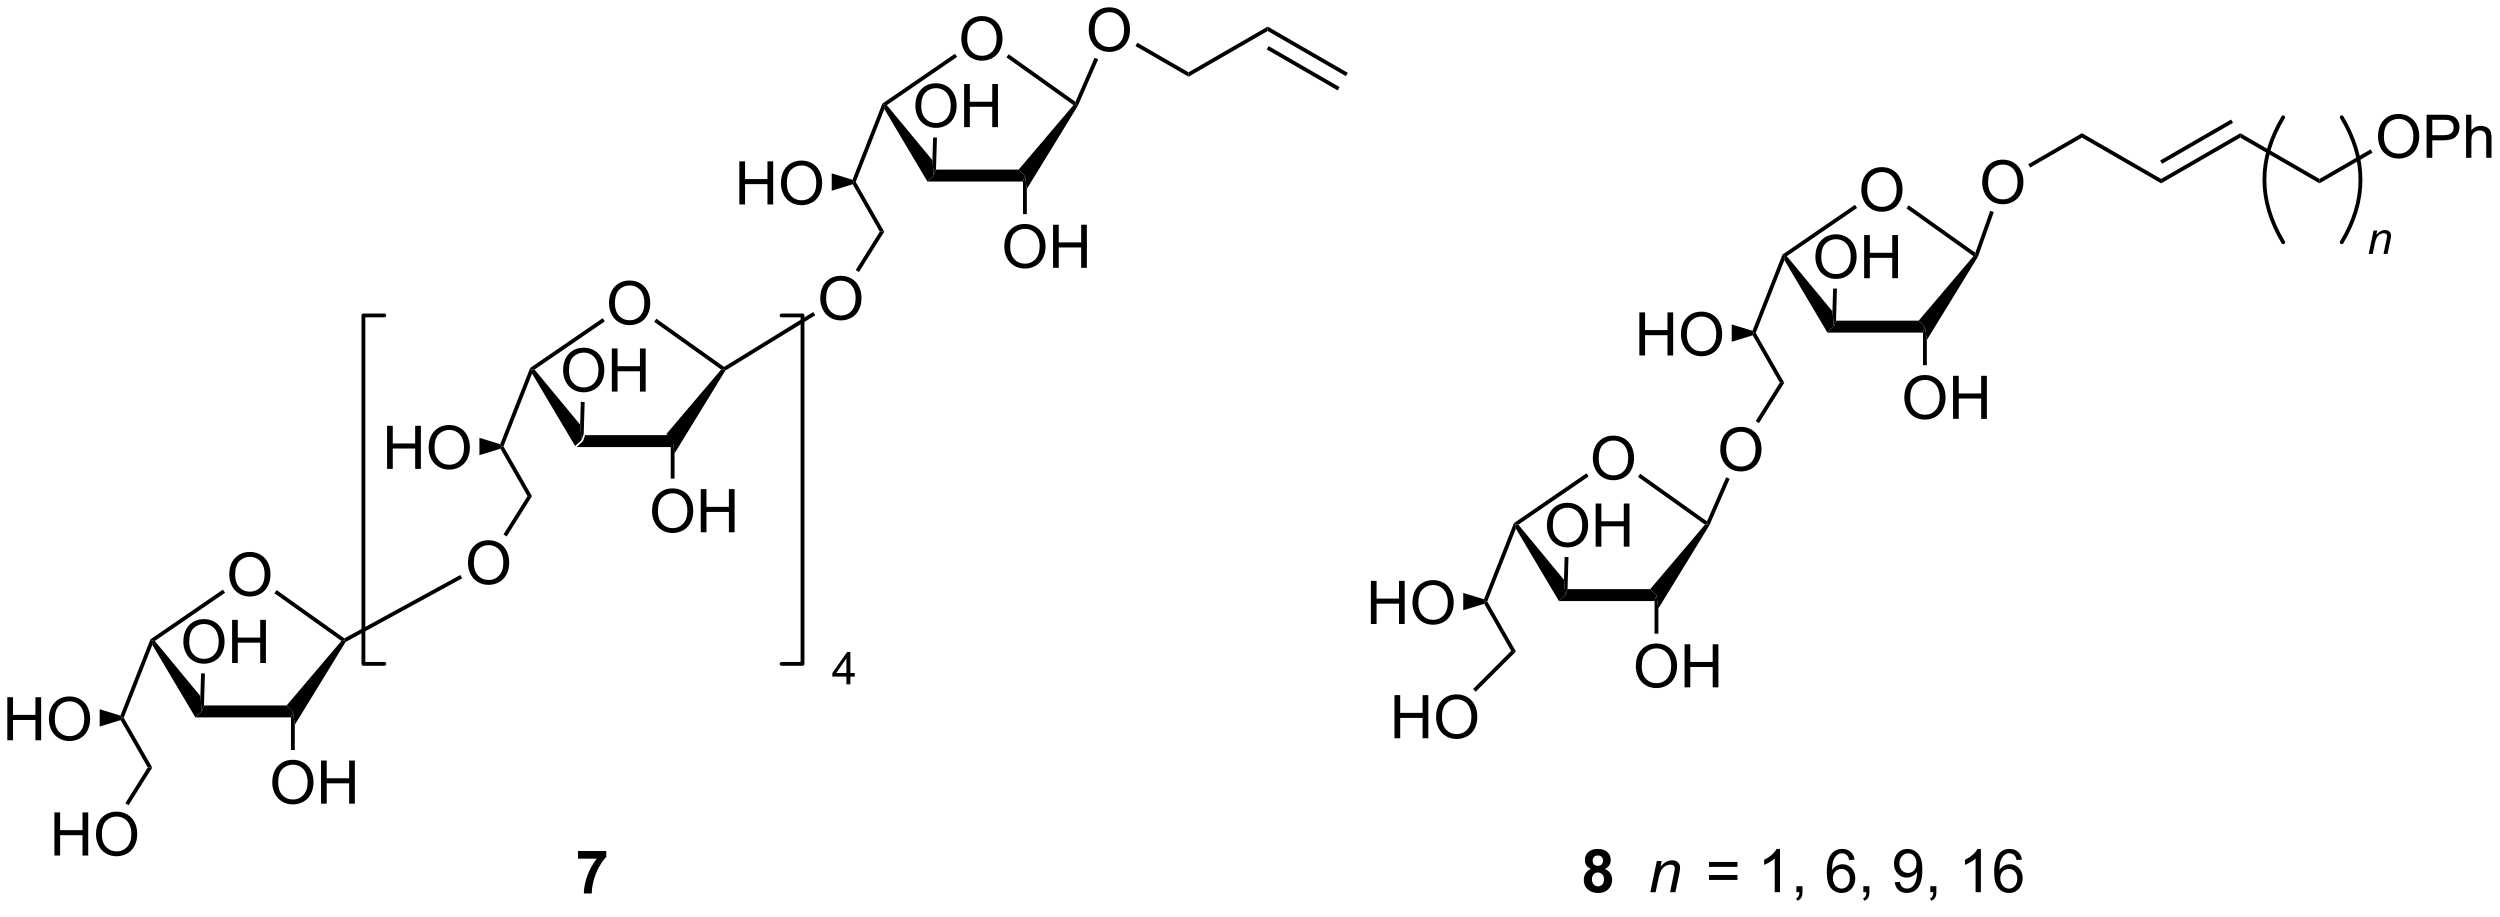 <?xml version="1.0" encoding="UTF-8"?>
<!DOCTYPE svg PUBLIC '-//W3C//DTD SVG 1.0//EN'
          'http://www.w3.org/TR/2001/REC-SVG-20010904/DTD/svg10.dtd'>
<svg stroke-dasharray="none" shape-rendering="auto" xmlns="http://www.w3.org/2000/svg" font-family="'Dialog'" text-rendering="auto" width="90" fill-opacity="1" color-interpolation="auto" color-rendering="auto" preserveAspectRatio="xMidYMid meet" font-size="12px" viewBox="0 0 90 33" fill="black" xmlns:xlink="http://www.w3.org/1999/xlink" stroke="black" image-rendering="auto" stroke-miterlimit="10" stroke-linecap="square" stroke-linejoin="miter" font-style="normal" stroke-width="1" height="33" stroke-dashoffset="0" font-weight="normal" stroke-opacity="1"
><!--Generated by the Batik Graphics2D SVG Generator--><defs id="genericDefs"
  /><g
  ><defs id="defs1"
    ><clipPath clipPathUnits="userSpaceOnUse" id="clipPath1"
      ><path d="M2.273 1.598 L343.715 1.598 L343.715 125.677 L2.273 125.677 L2.273 1.598 Z"
      /></clipPath
      ><clipPath clipPathUnits="userSpaceOnUse" id="clipPath2"
      ><path d="M2.228 0.9 L2.228 121.529 L334.177 121.529 L334.177 0.9 Z"
      /></clipPath
    ></defs
    ><g transform="scale(0.264,0.264) translate(-2.273,-1.598) matrix(1.029,0,0,1.029,-0.019,0.673)"
    ><path d="M78.629 60.147 L79.492 59.353 L79.77 58.559 L90.75 58.559 L91.582 59.353 L91.327 60.147 Z" stroke="none" clip-path="url(#clipPath2)"
    /></g
    ><g transform="matrix(0.271,0,0,0.271,-0.604,-0.244)"
    ><path d="M79.297 57.317 L79.492 59.353 L78.629 60.147 L72.912 50.521 L72.865 49.943 L73.239 49.996 Z" stroke="none" clip-path="url(#clipPath2)"
    /></g
    ><g transform="matrix(0.271,0,0,0.271,-0.604,-0.244)"
    ><path d="M98.027 49.99 L98.401 49.943 L98.585 50.13 L91.837 61.131 L91.582 59.353 L90.75 58.559 Z" stroke="none" clip-path="url(#clipPath2)"
    /></g
    ><g transform="matrix(0.271,0,0,0.271,-0.604,-0.244)"
    ><path d="M98.411 49.638 L98.401 49.943 L98.027 49.99 L89.129 43.653 L89.424 43.237 Z" stroke="none" clip-path="url(#clipPath2)"
    /></g
    ><g transform="matrix(0.271,0,0,0.271,-0.604,-0.244)"
    ><path d="M73.239 49.996 L72.865 49.943 L72.656 49.777 L82.284 43.169 L82.573 43.59 Z" stroke="none" clip-path="url(#clipPath2)"
    /></g
    ><g transform="matrix(0.271,0,0,0.271,-0.604,-0.244)"
    ><path d="M83.132 41.204 Q83.132 39.777 83.898 38.972 Q84.664 38.165 85.874 38.165 Q86.666 38.165 87.302 38.545 Q87.94 38.923 88.273 39.6 Q88.609 40.277 88.609 41.136 Q88.609 42.009 88.257 42.696 Q87.906 43.384 87.26 43.738 Q86.617 44.092 85.869 44.092 Q85.062 44.092 84.424 43.701 Q83.789 43.308 83.46 42.634 Q83.132 41.956 83.132 41.204 ZM83.914 41.214 Q83.914 42.251 84.468 42.847 Q85.026 43.441 85.867 43.441 Q86.721 43.441 87.273 42.839 Q87.828 42.238 87.828 41.134 Q87.828 40.433 87.591 39.912 Q87.354 39.391 86.898 39.105 Q86.445 38.816 85.877 38.816 Q85.072 38.816 84.492 39.371 Q83.914 39.923 83.914 41.214 Z" stroke="none" clip-path="url(#clipPath2)"
    /></g
    ><g transform="matrix(0.271,0,0,0.271,-0.604,-0.244)"
    ><path d="M77.032 50.129 Q77.032 48.702 77.798 47.898 Q78.563 47.09 79.774 47.09 Q80.566 47.09 81.201 47.47 Q81.839 47.848 82.173 48.525 Q82.509 49.202 82.509 50.062 Q82.509 50.934 82.157 51.621 Q81.806 52.309 81.16 52.663 Q80.516 53.017 79.769 53.017 Q78.962 53.017 78.324 52.627 Q77.688 52.233 77.36 51.559 Q77.032 50.882 77.032 50.129 ZM77.813 50.14 Q77.813 51.176 78.368 51.773 Q78.925 52.366 79.766 52.366 Q80.621 52.366 81.173 51.765 Q81.727 51.163 81.727 50.059 Q81.727 49.358 81.49 48.838 Q81.254 48.317 80.798 48.03 Q80.345 47.741 79.777 47.741 Q78.972 47.741 78.391 48.296 Q77.813 48.848 77.813 50.14 ZM83.507 52.918 L83.507 47.192 L84.265 47.192 L84.265 49.543 L87.242 49.543 L87.242 47.192 L88 47.192 L88 52.918 L87.242 52.918 L87.242 50.218 L84.265 50.218 L84.265 52.918 L83.507 52.918 Z" stroke="none" clip-path="url(#clipPath2)"
    /></g
    ><g transform="matrix(0.271,0,0,0.271,-0.604,-0.244)"
    ><path d="M79.77 58.559 L79.492 59.353 L79.297 57.317 L79.386 54.29 L79.896 54.305 Z" stroke="none" clip-path="url(#clipPath2)"
    /></g
    ><g transform="matrix(0.271,0,0,0.271,-0.604,-0.244)"
    ><path d="M72.656 49.777 L72.865 49.943 L72.912 50.521 L69.11 60.192 L68.828 60.213 L68.673 59.91 Z" stroke="none" clip-path="url(#clipPath2)"
    /></g
    ><g transform="matrix(0.271,0,0,0.271,-0.604,-0.244)"
    ><path d="M68.702 60.507 L68.828 60.213 L69.11 60.192 L72.898 66.812 L72.303 66.8 Z" stroke="none" clip-path="url(#clipPath2)"
    /></g
    ><g transform="matrix(0.271,0,0,0.271,-0.604,-0.244)"
    ><path d="M53.647 63.188 L53.647 57.461 L54.405 57.461 L54.405 59.813 L57.381 59.813 L57.381 57.461 L58.139 57.461 L58.139 63.188 L57.381 63.188 L57.381 60.487 L54.405 60.487 L54.405 63.188 L53.647 63.188 ZM59.172 60.399 Q59.172 58.972 59.937 58.167 Q60.703 57.36 61.914 57.36 Q62.706 57.36 63.341 57.74 Q63.979 58.117 64.312 58.795 Q64.648 59.472 64.648 60.331 Q64.648 61.203 64.297 61.891 Q63.945 62.578 63.299 62.933 Q62.656 63.287 61.909 63.287 Q61.101 63.287 60.463 62.896 Q59.828 62.503 59.5 61.828 Q59.172 61.151 59.172 60.399 ZM59.953 60.409 Q59.953 61.446 60.508 62.042 Q61.065 62.636 61.906 62.636 Q62.76 62.636 63.312 62.034 Q63.867 61.433 63.867 60.328 Q63.867 59.628 63.63 59.107 Q63.393 58.586 62.937 58.3 Q62.484 58.011 61.916 58.011 Q61.112 58.011 60.531 58.565 Q59.953 59.117 59.953 60.409 Z" stroke="none" clip-path="url(#clipPath2)"
    /></g
    ><g transform="matrix(0.271,0,0,0.271,-0.604,-0.244)"
    ><path d="M88.845 68.818 Q88.845 67.391 89.61 66.586 Q90.376 65.779 91.587 65.779 Q92.379 65.779 93.014 66.159 Q93.652 66.537 93.985 67.214 Q94.321 67.891 94.321 68.75 Q94.321 69.622 93.97 70.31 Q93.618 70.997 92.972 71.352 Q92.329 71.706 91.582 71.706 Q90.774 71.706 90.136 71.315 Q89.501 70.922 89.173 70.247 Q88.845 69.57 88.845 68.818 ZM89.626 68.828 Q89.626 69.865 90.181 70.461 Q90.738 71.055 91.579 71.055 Q92.433 71.055 92.985 70.453 Q93.54 69.852 93.54 68.747 Q93.54 68.047 93.303 67.526 Q93.066 67.005 92.61 66.719 Q92.157 66.43 91.59 66.43 Q90.785 66.43 90.204 66.984 Q89.626 67.537 89.626 68.828 ZM95.32 71.607 L95.32 65.88 L96.078 65.88 L96.078 68.232 L99.054 68.232 L99.054 65.88 L99.812 65.88 L99.812 71.607 L99.054 71.607 L99.054 68.906 L96.078 68.906 L96.078 71.607 L95.32 71.607 Z" stroke="none" clip-path="url(#clipPath2)"
    /></g
    ><g transform="matrix(0.271,0,0,0.271,-0.604,-0.244)"
    ><path d="M91.327 60.147 L91.582 59.353 L91.837 61.131 L91.837 64.478 L91.327 64.478 Z" stroke="none" clip-path="url(#clipPath2)"
    /></g
    ><g transform="matrix(0.271,0,0,0.271,-0.604,-0.244)"
    ><path d="M68.673 59.91 L68.828 60.213 L68.702 60.507 L65.917 61.364 L65.917 59.062 Z" stroke="none" clip-path="url(#clipPath2)"
    /></g
    ><g transform="matrix(0.271,0,0,0.271,-0.604,-0.244)"
    ><path d="M64.396 75.705 Q64.396 74.278 65.162 73.473 Q65.927 72.666 67.138 72.666 Q67.93 72.666 68.566 73.046 Q69.204 73.424 69.537 74.101 Q69.873 74.778 69.873 75.637 Q69.873 76.51 69.521 77.197 Q69.17 77.885 68.524 78.239 Q67.881 78.593 67.133 78.593 Q66.326 78.593 65.688 78.202 Q65.052 77.809 64.724 77.135 Q64.396 76.457 64.396 75.705 ZM65.177 75.715 Q65.177 76.752 65.732 77.348 Q66.29 77.942 67.131 77.942 Q67.985 77.942 68.537 77.34 Q69.091 76.739 69.091 75.635 Q69.091 74.934 68.855 74.413 Q68.618 73.892 68.162 73.606 Q67.709 73.317 67.141 73.317 Q66.336 73.317 65.756 73.871 Q65.177 74.424 65.177 75.715 Z" stroke="none" clip-path="url(#clipPath2)"
    /></g
    ><g transform="matrix(0.271,0,0,0.271,-0.604,-0.244)"
    ><path d="M72.303 66.8 L72.898 66.812 L69.537 72.168 L69.105 71.897 Z" stroke="none" clip-path="url(#clipPath2)"
    /></g
    ><g transform="matrix(0.271,0,0,0.271,-0.604,-0.244)"
    ><path d="M28.182 96.201 L29.045 95.407 L29.324 94.613 L40.304 94.613 L41.135 95.407 L40.88 96.201 Z" stroke="none" clip-path="url(#clipPath2)"
    /></g
    ><g transform="matrix(0.271,0,0,0.271,-0.604,-0.244)"
    ><path d="M28.85 93.371 L29.045 95.407 L28.182 96.201 L22.466 86.575 L22.419 85.998 L22.793 86.05 Z" stroke="none" clip-path="url(#clipPath2)"
    /></g
    ><g transform="matrix(0.271,0,0,0.271,-0.604,-0.244)"
    ><path d="M47.581 86.045 L47.955 85.998 L48.135 86.19 L41.39 97.186 L41.135 95.407 L40.304 94.613 Z" stroke="none" clip-path="url(#clipPath2)"
    /></g
    ><g transform="matrix(0.271,0,0,0.271,-0.604,-0.244)"
    ><path d="M47.972 85.697 L47.955 85.998 L47.581 86.045 L38.682 79.707 L38.978 79.291 Z" stroke="none" clip-path="url(#clipPath2)"
    /></g
    ><g transform="matrix(0.271,0,0,0.271,-0.604,-0.244)"
    ><path d="M22.793 86.05 L22.419 85.998 L22.21 85.832 L31.838 79.223 L32.127 79.644 Z" stroke="none" clip-path="url(#clipPath2)"
    /></g
    ><g transform="matrix(0.271,0,0,0.271,-0.604,-0.244)"
    ><path d="M32.686 77.258 Q32.686 75.831 33.452 75.026 Q34.217 74.219 35.428 74.219 Q36.22 74.219 36.855 74.599 Q37.493 74.977 37.827 75.654 Q38.163 76.331 38.163 77.191 Q38.163 78.063 37.811 78.75 Q37.459 79.438 36.813 79.792 Q36.17 80.146 35.423 80.146 Q34.616 80.146 33.978 79.756 Q33.342 79.362 33.014 78.688 Q32.686 78.011 32.686 77.258 ZM33.467 77.269 Q33.467 78.305 34.022 78.901 Q34.579 79.495 35.42 79.495 Q36.275 79.495 36.827 78.894 Q37.381 78.292 37.381 77.188 Q37.381 76.487 37.144 75.967 Q36.907 75.446 36.452 75.159 Q35.998 74.87 35.431 74.87 Q34.626 74.87 34.045 75.425 Q33.467 75.977 33.467 77.269 Z" stroke="none" clip-path="url(#clipPath2)"
    /></g
    ><g transform="matrix(0.271,0,0,0.271,-0.604,-0.244)"
    ><path d="M26.586 86.183 Q26.586 84.757 27.351 83.952 Q28.117 83.144 29.328 83.144 Q30.12 83.144 30.755 83.525 Q31.393 83.902 31.726 84.579 Q32.062 85.257 32.062 86.116 Q32.062 86.988 31.711 87.676 Q31.359 88.363 30.713 88.717 Q30.07 89.072 29.323 89.072 Q28.515 89.072 27.877 88.681 Q27.242 88.288 26.914 87.613 Q26.586 86.936 26.586 86.183 ZM27.367 86.194 Q27.367 87.23 27.922 87.827 Q28.479 88.421 29.32 88.421 Q30.174 88.421 30.726 87.819 Q31.281 87.217 31.281 86.113 Q31.281 85.413 31.044 84.892 Q30.807 84.371 30.351 84.085 Q29.898 83.796 29.331 83.796 Q28.526 83.796 27.945 84.35 Q27.367 84.902 27.367 86.194 ZM33.061 88.973 L33.061 83.246 L33.819 83.246 L33.819 85.598 L36.795 85.598 L36.795 83.246 L37.553 83.246 L37.553 88.973 L36.795 88.973 L36.795 86.272 L33.819 86.272 L33.819 88.973 L33.061 88.973 Z" stroke="none" clip-path="url(#clipPath2)"
    /></g
    ><g transform="matrix(0.271,0,0,0.271,-0.604,-0.244)"
    ><path d="M29.324 94.613 L29.045 95.407 L28.85 93.371 L28.939 90.344 L29.449 90.359 Z" stroke="none" clip-path="url(#clipPath2)"
    /></g
    ><g transform="matrix(0.271,0,0,0.271,-0.604,-0.244)"
    ><path d="M22.21 85.832 L22.419 85.998 L22.466 86.575 L18.663 96.246 L18.381 96.267 L18.226 95.964 Z" stroke="none" clip-path="url(#clipPath2)"
    /></g
    ><g transform="matrix(0.271,0,0,0.271,-0.604,-0.244)"
    ><path d="M18.256 96.561 L18.381 96.267 L18.663 96.246 L22.452 102.866 L21.857 102.854 Z" stroke="none" clip-path="url(#clipPath2)"
    /></g
    ><g transform="matrix(0.271,0,0,0.271,-0.604,-0.244)"
    ><path d="M3.2 99.242 L3.2 93.516 L3.958 93.516 L3.958 95.867 L6.935 95.867 L6.935 93.516 L7.693 93.516 L7.693 99.242 L6.935 99.242 L6.935 96.542 L3.958 96.542 L3.958 99.242 L3.2 99.242 ZM8.725 96.453 Q8.725 95.026 9.491 94.221 Q10.257 93.414 11.467 93.414 Q12.259 93.414 12.895 93.794 Q13.533 94.172 13.866 94.849 Q14.202 95.526 14.202 96.385 Q14.202 97.258 13.85 97.945 Q13.499 98.633 12.853 98.987 Q12.21 99.341 11.462 99.341 Q10.655 99.341 10.017 98.95 Q9.382 98.557 9.053 97.883 Q8.725 97.206 8.725 96.453 ZM9.507 96.463 Q9.507 97.5 10.061 98.096 Q10.618 98.69 11.46 98.69 Q12.314 98.69 12.866 98.088 Q13.421 97.487 13.421 96.383 Q13.421 95.682 13.184 95.161 Q12.947 94.641 12.491 94.354 Q12.038 94.065 11.47 94.065 Q10.665 94.065 10.085 94.62 Q9.507 95.172 9.507 96.463 Z" stroke="none" clip-path="url(#clipPath2)"
    /></g
    ><g transform="matrix(0.271,0,0,0.271,-0.604,-0.244)"
    ><path d="M38.398 104.872 Q38.398 103.445 39.164 102.64 Q39.93 101.833 41.141 101.833 Q41.932 101.833 42.568 102.213 Q43.206 102.591 43.539 103.268 Q43.875 103.945 43.875 104.804 Q43.875 105.677 43.523 106.364 Q43.172 107.052 42.526 107.406 Q41.883 107.76 41.135 107.76 Q40.328 107.76 39.69 107.369 Q39.055 106.976 38.726 106.302 Q38.398 105.624 38.398 104.872 ZM39.18 104.882 Q39.18 105.919 39.734 106.515 Q40.291 107.109 41.133 107.109 Q41.987 107.109 42.539 106.507 Q43.094 105.906 43.094 104.802 Q43.094 104.101 42.857 103.58 Q42.62 103.059 42.164 102.773 Q41.711 102.484 41.143 102.484 Q40.338 102.484 39.758 103.039 Q39.18 103.591 39.18 104.882 ZM44.874 107.661 L44.874 101.934 L45.631 101.934 L45.631 104.286 L48.608 104.286 L48.608 101.934 L49.366 101.934 L49.366 107.661 L48.608 107.661 L48.608 104.96 L45.631 104.96 L45.631 107.661 L44.874 107.661 Z" stroke="none" clip-path="url(#clipPath2)"
    /></g
    ><g transform="matrix(0.271,0,0,0.271,-0.604,-0.244)"
    ><path d="M40.88 96.201 L41.135 95.407 L41.39 97.186 L41.39 100.532 L40.88 100.532 Z" stroke="none" clip-path="url(#clipPath2)"
    /></g
    ><g transform="matrix(0.271,0,0,0.271,-0.604,-0.244)"
    ><path d="M18.226 95.964 L18.381 96.267 L18.256 96.561 L15.471 97.418 L15.471 95.116 Z" stroke="none" clip-path="url(#clipPath2)"
    /></g
    ><g transform="matrix(0.271,0,0,0.271,-0.604,-0.244)"
    ><path d="M9.456 114.548 L9.456 108.822 L10.214 108.822 L10.214 111.173 L13.191 111.173 L13.191 108.822 L13.948 108.822 L13.948 114.548 L13.191 114.548 L13.191 111.848 L10.214 111.848 L10.214 114.548 L9.456 114.548 ZM14.981 111.759 Q14.981 110.332 15.747 109.527 Q16.512 108.72 17.723 108.72 Q18.515 108.72 19.15 109.1 Q19.788 109.478 20.122 110.155 Q20.458 110.832 20.458 111.691 Q20.458 112.564 20.106 113.251 Q19.755 113.939 19.109 114.293 Q18.465 114.647 17.718 114.647 Q16.911 114.647 16.273 114.257 Q15.637 113.863 15.309 113.189 Q14.981 112.512 14.981 111.759 ZM15.762 111.77 Q15.762 112.806 16.317 113.402 Q16.874 113.996 17.715 113.996 Q18.57 113.996 19.122 113.395 Q19.676 112.793 19.676 111.689 Q19.676 110.988 19.439 110.468 Q19.202 109.947 18.747 109.66 Q18.294 109.371 17.726 109.371 Q16.921 109.371 16.34 109.926 Q15.762 110.478 15.762 111.77 Z" stroke="none" clip-path="url(#clipPath2)"
    /></g
    ><g transform="matrix(0.271,0,0,0.271,-0.604,-0.244)"
    ><path d="M21.857 102.854 L22.452 102.866 L19.313 107.868 L18.881 107.597 Z" stroke="none" clip-path="url(#clipPath2)"
    /></g
    ><g transform="matrix(0.271,0,0,0.271,-0.604,-0.244)"
    ><path d="M48.135 86.19 L47.955 85.998 L47.972 85.697 L63.375 77.281 L63.62 77.729 Z" stroke="none" clip-path="url(#clipPath2)"
    /></g
    ><g transform="matrix(0.271,0,0,0.271,-0.604,-0.244)"
    ><path d="M79.014 114.963 L79.014 113.945 L82.766 113.945 L82.766 114.742 Q82.303 115.198 81.821 116.054 Q81.342 116.908 81.09 117.872 Q80.837 118.835 80.842 119.593 L79.782 119.593 Q79.811 118.406 80.272 117.171 Q80.735 115.937 81.509 114.963 L79.014 114.963 Z" stroke="none" clip-path="url(#clipPath2)"
    /></g
    ><g transform="matrix(0.271,0,0,0.271,-0.604,-0.244)"
    ><path d="M146.859 4.911 Q146.859 3.484 147.625 2.679 Q148.391 1.872 149.601 1.872 Q150.393 1.872 151.029 2.252 Q151.667 2.63 152 3.307 Q152.336 3.984 152.336 4.843 Q152.336 5.716 151.984 6.403 Q151.633 7.091 150.987 7.445 Q150.344 7.799 149.596 7.799 Q148.789 7.799 148.151 7.408 Q147.516 7.015 147.187 6.341 Q146.859 5.664 146.859 4.911 ZM147.641 4.921 Q147.641 5.958 148.195 6.554 Q148.752 7.148 149.594 7.148 Q150.448 7.148 151 6.546 Q151.555 5.945 151.555 4.841 Q151.555 4.14 151.318 3.619 Q151.081 3.099 150.625 2.812 Q150.172 2.523 149.604 2.523 Q148.799 2.523 148.219 3.078 Q147.641 3.63 147.641 4.921 Z" stroke="none" clip-path="url(#clipPath2)"
    /></g
    ><g transform="matrix(0.271,0,0,0.271,-0.604,-0.244)"
    ><path d="M125.427 25.018 L126.29 24.224 L126.568 23.431 L137.548 23.431 L138.38 24.224 L138.124 25.018 Z" stroke="none" clip-path="url(#clipPath2)"
    /></g
    ><g transform="matrix(0.271,0,0,0.271,-0.604,-0.244)"
    ><path d="M126.094 22.189 L126.29 24.224 L125.427 25.018 L119.71 15.392 L119.663 14.815 L120.037 14.868 Z" stroke="none" clip-path="url(#clipPath2)"
    /></g
    ><g transform="matrix(0.271,0,0,0.271,-0.604,-0.244)"
    ><path d="M144.825 14.862 L145.199 14.815 L145.428 14.928 L138.635 26.003 L138.38 24.224 L137.548 23.431 Z" stroke="none" clip-path="url(#clipPath2)"
    /></g
    ><g transform="matrix(0.271,0,0,0.271,-0.604,-0.244)"
    ><path d="M145.091 14.425 L145.199 14.815 L144.825 14.862 L135.926 8.524 L136.222 8.108 Z" stroke="none" clip-path="url(#clipPath2)"
    /></g
    ><g transform="matrix(0.271,0,0,0.271,-0.604,-0.244)"
    ><path d="M120.037 14.868 L119.663 14.815 L119.454 14.649 L129.082 8.041 L129.371 8.461 Z" stroke="none" clip-path="url(#clipPath2)"
    /></g
    ><g transform="matrix(0.271,0,0,0.271,-0.604,-0.244)"
    ><path d="M129.93 6.075 Q129.93 4.648 130.696 3.844 Q131.461 3.036 132.672 3.036 Q133.464 3.036 134.099 3.417 Q134.737 3.794 135.071 4.471 Q135.407 5.148 135.407 6.008 Q135.407 6.88 135.055 7.568 Q134.704 8.255 134.058 8.609 Q133.415 8.963 132.667 8.963 Q131.86 8.963 131.222 8.573 Q130.586 8.18 130.258 7.505 Q129.93 6.828 129.93 6.075 ZM130.711 6.086 Q130.711 7.122 131.266 7.719 Q131.823 8.312 132.665 8.312 Q133.519 8.312 134.071 7.711 Q134.625 7.109 134.625 6.005 Q134.625 5.305 134.388 4.784 Q134.151 4.263 133.696 3.977 Q133.243 3.687 132.675 3.687 Q131.87 3.687 131.29 4.242 Q130.711 4.794 130.711 6.086 Z" stroke="none" clip-path="url(#clipPath2)"
    /></g
    ><g transform="matrix(0.271,0,0,0.271,-0.604,-0.244)"
    ><path d="M123.83 15.001 Q123.83 13.574 124.596 12.769 Q125.361 11.962 126.572 11.962 Q127.364 11.962 127.999 12.342 Q128.637 12.72 128.971 13.397 Q129.307 14.074 129.307 14.933 Q129.307 15.805 128.955 16.493 Q128.603 17.18 127.958 17.535 Q127.314 17.889 126.567 17.889 Q125.76 17.889 125.122 17.498 Q124.486 17.105 124.158 16.43 Q123.83 15.753 123.83 15.001 ZM124.611 15.011 Q124.611 16.048 125.166 16.644 Q125.723 17.238 126.564 17.238 Q127.419 17.238 127.971 16.636 Q128.525 16.035 128.525 14.93 Q128.525 14.23 128.288 13.709 Q128.051 13.188 127.596 12.902 Q127.142 12.613 126.575 12.613 Q125.77 12.613 125.189 13.167 Q124.611 13.72 124.611 15.011 ZM130.305 17.79 L130.305 12.063 L131.063 12.063 L131.063 14.415 L134.04 14.415 L134.04 12.063 L134.798 12.063 L134.798 17.79 L134.04 17.79 L134.04 15.089 L131.063 15.089 L131.063 17.79 L130.305 17.79 Z" stroke="none" clip-path="url(#clipPath2)"
    /></g
    ><g transform="matrix(0.271,0,0,0.271,-0.604,-0.244)"
    ><path d="M126.568 23.431 L126.29 24.224 L126.094 22.189 L126.184 19.162 L126.694 19.177 Z" stroke="none" clip-path="url(#clipPath2)"
    /></g
    ><g transform="matrix(0.271,0,0,0.271,-0.604,-0.244)"
    ><path d="M119.454 14.649 L119.663 14.815 L119.71 15.392 L115.908 25.064 L115.626 25.084 L115.471 24.782 Z" stroke="none" clip-path="url(#clipPath2)"
    /></g
    ><g transform="matrix(0.271,0,0,0.271,-0.604,-0.244)"
    ><path d="M115.5 25.378 L115.626 25.084 L115.908 25.064 L119.696 31.683 L119.101 31.671 Z" stroke="none" clip-path="url(#clipPath2)"
    /></g
    ><g transform="matrix(0.271,0,0,0.271,-0.604,-0.244)"
    ><path d="M100.445 28.059 L100.445 22.333 L101.203 22.333 L101.203 24.684 L104.179 24.684 L104.179 22.333 L104.937 22.333 L104.937 28.059 L104.179 28.059 L104.179 25.359 L101.203 25.359 L101.203 28.059 L100.445 28.059 ZM105.969 25.27 Q105.969 23.843 106.735 23.038 Q107.501 22.231 108.712 22.231 Q109.503 22.231 110.139 22.611 Q110.777 22.989 111.11 23.666 Q111.446 24.343 111.446 25.203 Q111.446 26.075 111.094 26.762 Q110.743 27.45 110.097 27.804 Q109.454 28.158 108.706 28.158 Q107.899 28.158 107.261 27.768 Q106.626 27.374 106.298 26.7 Q105.969 26.023 105.969 25.27 ZM106.751 25.281 Q106.751 26.317 107.305 26.913 Q107.863 27.507 108.704 27.507 Q109.558 27.507 110.11 26.906 Q110.665 26.304 110.665 25.2 Q110.665 24.499 110.428 23.979 Q110.191 23.458 109.735 23.171 Q109.282 22.882 108.714 22.882 Q107.91 22.882 107.329 23.437 Q106.751 23.989 106.751 25.281 Z" stroke="none" clip-path="url(#clipPath2)"
    /></g
    ><g transform="matrix(0.271,0,0,0.271,-0.604,-0.244)"
    ><path d="M135.643 33.689 Q135.643 32.262 136.408 31.457 Q137.174 30.65 138.385 30.65 Q139.176 30.65 139.812 31.03 Q140.45 31.408 140.783 32.085 Q141.119 32.762 141.119 33.621 Q141.119 34.494 140.768 35.181 Q140.416 35.869 139.77 36.223 Q139.127 36.577 138.38 36.577 Q137.572 36.577 136.934 36.187 Q136.299 35.793 135.971 35.119 Q135.643 34.442 135.643 33.689 ZM136.424 33.7 Q136.424 34.736 136.978 35.333 Q137.536 35.926 138.377 35.926 Q139.231 35.926 139.783 35.325 Q140.338 34.723 140.338 33.619 Q140.338 32.918 140.101 32.398 Q139.864 31.877 139.408 31.59 Q138.955 31.301 138.387 31.301 Q137.583 31.301 137.002 31.856 Q136.424 32.408 136.424 33.7 ZM142.118 36.478 L142.118 30.752 L142.876 30.752 L142.876 33.103 L145.852 33.103 L145.852 30.752 L146.61 30.752 L146.61 36.478 L145.852 36.478 L145.852 33.778 L142.876 33.778 L142.876 36.478 L142.118 36.478 Z" stroke="none" clip-path="url(#clipPath2)"
    /></g
    ><g transform="matrix(0.271,0,0,0.271,-0.604,-0.244)"
    ><path d="M138.124 25.018 L138.38 24.224 L138.635 26.003 L138.635 29.349 L138.124 29.349 Z" stroke="none" clip-path="url(#clipPath2)"
    /></g
    ><g transform="matrix(0.271,0,0,0.271,-0.604,-0.244)"
    ><path d="M115.471 24.782 L115.626 25.084 L115.5 25.378 L112.715 26.235 L112.715 23.933 Z" stroke="none" clip-path="url(#clipPath2)"
    /></g
    ><g transform="matrix(0.271,0,0,0.271,-0.604,-0.244)"
    ><path d="M111.194 40.576 Q111.194 39.149 111.96 38.345 Q112.725 37.537 113.936 37.537 Q114.728 37.537 115.363 37.917 Q116.001 38.295 116.335 38.972 Q116.671 39.649 116.671 40.509 Q116.671 41.381 116.319 42.069 Q115.968 42.756 115.322 43.11 Q114.678 43.464 113.931 43.464 Q113.124 43.464 112.486 43.074 Q111.85 42.681 111.522 42.006 Q111.194 41.329 111.194 40.576 ZM111.975 40.587 Q111.975 41.623 112.53 42.22 Q113.087 42.813 113.928 42.813 Q114.783 42.813 115.335 42.212 Q115.889 41.61 115.889 40.506 Q115.889 39.806 115.652 39.285 Q115.415 38.764 114.96 38.477 Q114.507 38.188 113.939 38.188 Q113.134 38.188 112.553 38.743 Q111.975 39.295 111.975 40.587 Z" stroke="none" clip-path="url(#clipPath2)"
    /></g
    ><g transform="matrix(0.271,0,0,0.271,-0.604,-0.244)"
    ><path d="M119.101 31.671 L119.696 31.683 L116.335 37.04 L115.903 36.769 Z" stroke="none" clip-path="url(#clipPath2)"
    /></g
    ><g transform="matrix(0.271,0,0,0.271,-0.604,-0.244)"
    ><path d="M145.428 14.928 L145.199 14.815 L145.091 14.425 L147.639 8.577 L148.107 8.781 Z" stroke="none" clip-path="url(#clipPath2)"
    /></g
    ><g transform="matrix(0.271,0,0,0.271,-0.604,-0.244)"
    ><path d="M153.064 7.022 L153.319 6.58 L160.113 10.502 L160.113 11.091 Z" stroke="none" clip-path="url(#clipPath2)"
    /></g
    ><g transform="matrix(0.271,0,0,0.271,-0.604,-0.244)"
    ><path d="M160.113 11.091 L160.113 10.502 L170.629 4.431 L170.629 5.02 Z" stroke="none" clip-path="url(#clipPath2)"
    /></g
    ><g transform="matrix(0.271,0,0,0.271,-0.604,-0.244)"
    ><path d="M170.629 5.02 L170.629 4.431 L181.273 10.576 L181.018 11.018 ZM170.502 7.47 L179.925 12.911 L180.18 12.469 L170.757 7.028 Z" stroke="none" clip-path="url(#clipPath2)"
    /></g
    ><g transform="matrix(0.271,0,0,0.271,-0.604,-0.244)"
    ><path d="M114.665 91.812 L114.665 90.783 L112.802 90.783 L112.802 90.3 L114.763 87.517 L115.193 87.517 L115.193 90.3 L115.773 90.3 L115.773 90.783 L115.193 90.783 L115.193 91.812 L114.665 91.812 ZM114.665 90.3 L114.665 88.363 L113.322 90.3 L114.665 90.3 Z" stroke="none" clip-path="url(#clipPath2)"
    /></g
    ><g transform="matrix(0.271,0,0,0.271,-0.604,-0.244)"
    ><path d="M98.585 50.13 L98.401 49.943 L98.411 49.638 L110.26 42.349 L110.528 42.783 Z" stroke="none" clip-path="url(#clipPath2)"
    /></g
    ><g stroke-width="0.51" transform="matrix(0.271,0,0,0.271,-0.604,-0.244)" stroke-linejoin="round" stroke-linecap="round"
    ><path fill="none" d="M106.059 89.089 L108.836 89.089 L108.836 42.801 L106.059 42.801" clip-path="url(#clipPath2)"
    /></g
    ><g stroke-width="0.51" transform="matrix(0.271,0,0,0.271,-0.604,-0.244)" stroke-linejoin="round" stroke-linecap="round"
    ><path fill="none" d="M53.281 42.801 L50.504 42.801 L50.504 89.089 L53.281 89.089" clip-path="url(#clipPath2)"
    /></g
    ><g transform="matrix(0.271,0,0,0.271,-0.604,-0.244)"
    ><path d="M244.985 45.084 L245.848 44.29 L246.127 43.497 L257.107 43.497 L257.938 44.29 L257.683 45.084 Z" stroke="none" clip-path="url(#clipPath2)"
    /></g
    ><g transform="matrix(0.271,0,0,0.271,-0.604,-0.244)"
    ><path d="M245.653 42.255 L245.848 44.29 L244.985 45.084 L239.269 35.458 L239.222 34.881 L239.595 34.934 Z" stroke="none" clip-path="url(#clipPath2)"
    /></g
    ><g transform="matrix(0.271,0,0,0.271,-0.604,-0.244)"
    ><path d="M264.384 34.928 L264.757 34.881 L264.99 34.988 L258.193 46.069 L257.938 44.29 L257.107 43.497 Z" stroke="none" clip-path="url(#clipPath2)"
    /></g
    ><g transform="matrix(0.271,0,0,0.271,-0.604,-0.244)"
    ><path d="M264.63 34.477 L264.757 34.881 L264.384 34.928 L255.485 28.59 L255.781 28.174 Z" stroke="none" clip-path="url(#clipPath2)"
    /></g
    ><g transform="matrix(0.271,0,0,0.271,-0.604,-0.244)"
    ><path d="M239.595 34.934 L239.222 34.881 L239.013 34.715 L248.641 28.107 L248.929 28.527 Z" stroke="none" clip-path="url(#clipPath2)"
    /></g
    ><g transform="matrix(0.271,0,0,0.271,-0.604,-0.244)"
    ><path d="M249.489 26.141 Q249.489 24.714 250.254 23.91 Q251.02 23.102 252.231 23.102 Q253.023 23.102 253.658 23.483 Q254.296 23.86 254.629 24.537 Q254.965 25.214 254.965 26.074 Q254.965 26.946 254.614 27.634 Q254.262 28.321 253.616 28.675 Q252.973 29.029 252.226 29.029 Q251.418 29.029 250.78 28.639 Q250.145 28.246 249.817 27.571 Q249.489 26.894 249.489 26.141 ZM250.27 26.152 Q250.27 27.188 250.825 27.785 Q251.382 28.378 252.223 28.378 Q253.077 28.378 253.629 27.777 Q254.184 27.175 254.184 26.071 Q254.184 25.371 253.947 24.85 Q253.71 24.329 253.254 24.043 Q252.801 23.753 252.233 23.753 Q251.429 23.753 250.848 24.308 Q250.27 24.86 250.27 26.152 Z" stroke="none" clip-path="url(#clipPath2)"
    /></g
    ><g transform="matrix(0.271,0,0,0.271,-0.604,-0.244)"
    ><path d="M243.388 35.067 Q243.388 33.64 244.154 32.835 Q244.92 32.028 246.131 32.028 Q246.922 32.028 247.558 32.408 Q248.196 32.785 248.529 33.463 Q248.865 34.14 248.865 34.999 Q248.865 35.871 248.513 36.559 Q248.162 37.246 247.516 37.601 Q246.873 37.955 246.125 37.955 Q245.318 37.955 244.68 37.564 Q244.045 37.171 243.717 36.496 Q243.388 35.819 243.388 35.067 ZM244.17 35.077 Q244.17 36.114 244.725 36.71 Q245.282 37.304 246.123 37.304 Q246.977 37.304 247.529 36.702 Q248.084 36.101 248.084 34.996 Q248.084 34.296 247.847 33.775 Q247.61 33.254 247.154 32.968 Q246.701 32.679 246.133 32.679 Q245.329 32.679 244.748 33.233 Q244.17 33.785 244.17 35.077 ZM249.864 37.856 L249.864 32.129 L250.622 32.129 L250.622 34.481 L253.598 34.481 L253.598 32.129 L254.356 32.129 L254.356 37.856 L253.598 37.856 L253.598 35.155 L250.622 35.155 L250.622 37.856 L249.864 37.856 Z" stroke="none" clip-path="url(#clipPath2)"
    /></g
    ><g transform="matrix(0.271,0,0,0.271,-0.604,-0.244)"
    ><path d="M246.127 43.497 L245.848 44.29 L245.653 42.255 L245.742 39.228 L246.252 39.243 Z" stroke="none" clip-path="url(#clipPath2)"
    /></g
    ><g transform="matrix(0.271,0,0,0.271,-0.604,-0.244)"
    ><path d="M239.013 34.715 L239.222 34.881 L239.269 35.458 L235.466 45.13 L235.184 45.15 L235.029 44.847 Z" stroke="none" clip-path="url(#clipPath2)"
    /></g
    ><g transform="matrix(0.271,0,0,0.271,-0.604,-0.244)"
    ><path d="M235.058 45.444 L235.184 45.15 L235.466 45.13 L239.254 51.749 L238.66 51.737 Z" stroke="none" clip-path="url(#clipPath2)"
    /></g
    ><g transform="matrix(0.271,0,0,0.271,-0.604,-0.244)"
    ><path d="M220.003 48.125 L220.003 42.399 L220.761 42.399 L220.761 44.75 L223.738 44.75 L223.738 42.399 L224.495 42.399 L224.495 48.125 L223.738 48.125 L223.738 45.425 L220.761 45.425 L220.761 48.125 L220.003 48.125 ZM225.528 45.336 Q225.528 43.909 226.294 43.105 Q227.059 42.297 228.27 42.297 Q229.062 42.297 229.697 42.677 Q230.335 43.055 230.669 43.732 Q231.005 44.409 231.005 45.269 Q231.005 46.141 230.653 46.828 Q230.301 47.516 229.656 47.87 Q229.012 48.224 228.265 48.224 Q227.458 48.224 226.82 47.834 Q226.184 47.44 225.856 46.766 Q225.528 46.089 225.528 45.336 ZM226.309 45.347 Q226.309 46.383 226.864 46.98 Q227.421 47.573 228.262 47.573 Q229.117 47.573 229.669 46.972 Q230.223 46.37 230.223 45.266 Q230.223 44.565 229.986 44.045 Q229.749 43.524 229.294 43.237 Q228.84 42.948 228.273 42.948 Q227.468 42.948 226.887 43.503 Q226.309 44.055 226.309 45.347 Z" stroke="none" clip-path="url(#clipPath2)"
    /></g
    ><g transform="matrix(0.271,0,0,0.271,-0.604,-0.244)"
    ><path d="M255.201 53.755 Q255.201 52.328 255.967 51.523 Q256.732 50.716 257.943 50.716 Q258.735 50.716 259.37 51.096 Q260.008 51.474 260.342 52.151 Q260.678 52.828 260.678 53.688 Q260.678 54.56 260.326 55.247 Q259.974 55.935 259.329 56.289 Q258.685 56.643 257.938 56.643 Q257.131 56.643 256.493 56.253 Q255.857 55.859 255.529 55.185 Q255.201 54.508 255.201 53.755 ZM255.982 53.766 Q255.982 54.802 256.537 55.398 Q257.094 55.992 257.935 55.992 Q258.79 55.992 259.342 55.391 Q259.896 54.789 259.896 53.685 Q259.896 52.984 259.659 52.464 Q259.422 51.943 258.967 51.656 Q258.514 51.367 257.946 51.367 Q257.141 51.367 256.56 51.922 Q255.982 52.474 255.982 53.766 ZM261.676 56.544 L261.676 50.818 L262.434 50.818 L262.434 53.169 L265.411 53.169 L265.411 50.818 L266.168 50.818 L266.168 56.544 L265.411 56.544 L265.411 53.844 L262.434 53.844 L262.434 56.544 L261.676 56.544 Z" stroke="none" clip-path="url(#clipPath2)"
    /></g
    ><g transform="matrix(0.271,0,0,0.271,-0.604,-0.244)"
    ><path d="M257.683 45.084 L257.938 44.29 L258.193 46.069 L258.193 49.415 L257.683 49.415 Z" stroke="none" clip-path="url(#clipPath2)"
    /></g
    ><g transform="matrix(0.271,0,0,0.271,-0.604,-0.244)"
    ><path d="M235.029 44.847 L235.184 45.15 L235.058 45.444 L232.274 46.301 L232.274 43.999 Z" stroke="none" clip-path="url(#clipPath2)"
    /></g
    ><g transform="matrix(0.271,0,0,0.271,-0.604,-0.244)"
    ><path d="M230.752 60.642 Q230.752 59.215 231.518 58.411 Q232.284 57.603 233.495 57.603 Q234.286 57.603 234.922 57.983 Q235.56 58.361 235.893 59.038 Q236.229 59.715 236.229 60.575 Q236.229 61.447 235.877 62.135 Q235.526 62.822 234.88 63.176 Q234.237 63.53 233.489 63.53 Q232.682 63.53 232.044 63.14 Q231.409 62.746 231.081 62.072 Q230.752 61.395 230.752 60.642 ZM231.534 60.653 Q231.534 61.689 232.089 62.286 Q232.646 62.879 233.487 62.879 Q234.341 62.879 234.893 62.278 Q235.448 61.676 235.448 60.572 Q235.448 59.871 235.211 59.351 Q234.974 58.83 234.518 58.543 Q234.065 58.254 233.497 58.254 Q232.693 58.254 232.112 58.809 Q231.534 59.361 231.534 60.653 Z" stroke="none" clip-path="url(#clipPath2)"
    /></g
    ><g transform="matrix(0.271,0,0,0.271,-0.604,-0.244)"
    ><path d="M238.66 51.737 L239.254 51.749 L235.893 57.106 L235.461 56.834 Z" stroke="none" clip-path="url(#clipPath2)"
    /></g
    ><g transform="matrix(0.271,0,0,0.271,-0.604,-0.244)"
    ><path d="M265.546 25.148 Q265.546 23.721 266.311 22.917 Q267.077 22.109 268.288 22.109 Q269.079 22.109 269.715 22.489 Q270.353 22.867 270.686 23.544 Q271.022 24.221 271.022 25.081 Q271.022 25.953 270.671 26.64 Q270.319 27.328 269.673 27.682 Q269.03 28.036 268.283 28.036 Q267.475 28.036 266.837 27.646 Q266.202 27.253 265.874 26.578 Q265.546 25.901 265.546 25.148 ZM266.327 25.159 Q266.327 26.195 266.882 26.792 Q267.439 27.385 268.28 27.385 Q269.134 27.385 269.686 26.784 Q270.241 26.182 270.241 25.078 Q270.241 24.378 270.004 23.857 Q269.767 23.336 269.311 23.049 Q268.858 22.76 268.29 22.76 Q267.486 22.76 266.905 23.315 Q266.327 23.867 266.327 25.159 Z" stroke="none" clip-path="url(#clipPath2)"
    /></g
    ><g transform="matrix(0.271,0,0,0.271,-0.604,-0.244)"
    ><path d="M264.99 34.988 L264.757 34.881 L264.63 34.477 L266.609 28.909 L267.09 29.08 Z" stroke="none" clip-path="url(#clipPath2)"
    /></g
    ><g transform="matrix(0.271,0,0,0.271,-0.604,-0.244)"
    ><path d="M209.32 80.749 L210.183 79.956 L210.462 79.162 L221.441 79.162 L222.273 79.956 L222.018 80.749 Z" stroke="none" clip-path="url(#clipPath2)"
    /></g
    ><g transform="matrix(0.271,0,0,0.271,-0.604,-0.244)"
    ><path d="M209.988 77.92 L210.183 79.956 L209.32 80.749 L203.603 71.124 L203.556 70.546 L203.93 70.599 Z" stroke="none" clip-path="url(#clipPath2)"
    /></g
    ><g transform="matrix(0.271,0,0,0.271,-0.604,-0.244)"
    ><path d="M228.718 70.593 L229.092 70.546 L229.321 70.659 L222.528 81.734 L222.273 79.956 L221.441 79.162 Z" stroke="none" clip-path="url(#clipPath2)"
    /></g
    ><g transform="matrix(0.271,0,0,0.271,-0.604,-0.244)"
    ><path d="M228.984 70.156 L229.092 70.546 L228.718 70.593 L219.82 64.255 L220.115 63.84 Z" stroke="none" clip-path="url(#clipPath2)"
    /></g
    ><g transform="matrix(0.271,0,0,0.271,-0.604,-0.244)"
    ><path d="M203.93 70.599 L203.556 70.546 L203.347 70.38 L212.976 63.772 L213.264 64.193 Z" stroke="none" clip-path="url(#clipPath2)"
    /></g
    ><g transform="matrix(0.271,0,0,0.271,-0.604,-0.244)"
    ><path d="M213.823 61.807 Q213.823 60.38 214.589 59.575 Q215.355 58.768 216.565 58.768 Q217.357 58.768 217.993 59.148 Q218.631 59.526 218.964 60.203 Q219.3 60.88 219.3 61.739 Q219.3 62.611 218.948 63.299 Q218.597 63.986 217.951 64.341 Q217.308 64.695 216.56 64.695 Q215.753 64.695 215.115 64.304 Q214.48 63.911 214.151 63.236 Q213.823 62.559 213.823 61.807 ZM214.605 61.817 Q214.605 62.854 215.159 63.45 Q215.717 64.044 216.558 64.044 Q217.412 64.044 217.964 63.442 Q218.519 62.841 218.519 61.736 Q218.519 61.036 218.282 60.515 Q218.045 59.994 217.589 59.708 Q217.136 59.419 216.568 59.419 Q215.763 59.419 215.183 59.973 Q214.605 60.526 214.605 61.817 Z" stroke="none" clip-path="url(#clipPath2)"
    /></g
    ><g transform="matrix(0.271,0,0,0.271,-0.604,-0.244)"
    ><path d="M207.723 70.732 Q207.723 69.305 208.489 68.5 Q209.255 67.693 210.465 67.693 Q211.257 67.693 211.893 68.073 Q212.53 68.451 212.864 69.128 Q213.2 69.805 213.2 70.664 Q213.2 71.537 212.848 72.224 Q212.497 72.912 211.851 73.266 Q211.208 73.62 210.46 73.62 Q209.653 73.62 209.015 73.229 Q208.38 72.836 208.051 72.162 Q207.723 71.485 207.723 70.732 ZM208.505 70.743 Q208.505 71.779 209.059 72.375 Q209.617 72.969 210.458 72.969 Q211.312 72.969 211.864 72.368 Q212.418 71.766 212.418 70.662 Q212.418 69.961 212.182 69.44 Q211.945 68.919 211.489 68.633 Q211.036 68.344 210.468 68.344 Q209.663 68.344 209.083 68.899 Q208.505 69.451 208.505 70.743 ZM214.198 73.521 L214.198 67.794 L214.956 67.794 L214.956 70.146 L217.933 70.146 L217.933 67.794 L218.691 67.794 L218.691 73.521 L217.933 73.521 L217.933 70.821 L214.956 70.821 L214.956 73.521 L214.198 73.521 Z" stroke="none" clip-path="url(#clipPath2)"
    /></g
    ><g transform="matrix(0.271,0,0,0.271,-0.604,-0.244)"
    ><path d="M210.462 79.162 L210.183 79.956 L209.988 77.92 L210.077 74.893 L210.587 74.908 Z" stroke="none" clip-path="url(#clipPath2)"
    /></g
    ><g transform="matrix(0.271,0,0,0.271,-0.604,-0.244)"
    ><path d="M203.347 70.38 L203.556 70.546 L203.603 71.124 L199.801 80.795 L199.519 80.816 L199.364 80.513 Z" stroke="none" clip-path="url(#clipPath2)"
    /></g
    ><g transform="matrix(0.271,0,0,0.271,-0.604,-0.244)"
    ><path d="M199.393 81.109 L199.519 80.816 L199.801 80.795 L203.61 87.451 L202.973 87.366 Z" stroke="none" clip-path="url(#clipPath2)"
    /></g
    ><g transform="matrix(0.271,0,0,0.271,-0.604,-0.244)"
    ><path d="M184.338 83.791 L184.338 78.064 L185.096 78.064 L185.096 80.416 L188.072 80.416 L188.072 78.064 L188.83 78.064 L188.83 83.791 L188.072 83.791 L188.072 81.09 L185.096 81.09 L185.096 83.791 L184.338 83.791 ZM189.863 81.001 Q189.863 79.575 190.628 78.77 Q191.394 77.963 192.605 77.963 Q193.397 77.963 194.032 78.343 Q194.67 78.72 195.003 79.397 Q195.339 80.075 195.339 80.934 Q195.339 81.806 194.988 82.494 Q194.636 83.181 193.99 83.535 Q193.347 83.89 192.6 83.89 Q191.792 83.89 191.154 83.499 Q190.519 83.106 190.191 82.431 Q189.863 81.754 189.863 81.001 ZM190.644 81.012 Q190.644 82.048 191.199 82.645 Q191.756 83.239 192.597 83.239 Q193.451 83.239 194.003 82.637 Q194.558 82.035 194.558 80.931 Q194.558 80.231 194.321 79.71 Q194.084 79.189 193.628 78.903 Q193.175 78.614 192.608 78.614 Q191.803 78.614 191.222 79.168 Q190.644 79.72 190.644 81.012 Z" stroke="none" clip-path="url(#clipPath2)"
    /></g
    ><g transform="matrix(0.271,0,0,0.271,-0.604,-0.244)"
    ><path d="M219.536 89.42 Q219.536 87.993 220.301 87.189 Q221.067 86.381 222.278 86.381 Q223.07 86.381 223.705 86.762 Q224.343 87.139 224.676 87.816 Q225.012 88.493 225.012 89.353 Q225.012 90.225 224.661 90.913 Q224.309 91.6 223.663 91.954 Q223.02 92.308 222.273 92.308 Q221.465 92.308 220.827 91.918 Q220.192 91.525 219.864 90.85 Q219.536 90.173 219.536 89.42 ZM220.317 89.431 Q220.317 90.467 220.872 91.064 Q221.429 91.657 222.27 91.657 Q223.124 91.657 223.676 91.056 Q224.231 90.454 224.231 89.35 Q224.231 88.65 223.994 88.129 Q223.757 87.608 223.301 87.322 Q222.848 87.032 222.28 87.032 Q221.476 87.032 220.895 87.587 Q220.317 88.139 220.317 89.431 ZM226.011 92.21 L226.011 86.483 L226.769 86.483 L226.769 88.835 L229.745 88.835 L229.745 86.483 L230.503 86.483 L230.503 92.21 L229.745 92.21 L229.745 89.509 L226.769 89.509 L226.769 92.21 L226.011 92.21 Z" stroke="none" clip-path="url(#clipPath2)"
    /></g
    ><g transform="matrix(0.271,0,0,0.271,-0.604,-0.244)"
    ><path d="M222.018 80.749 L222.273 79.956 L222.528 81.734 L222.528 85.081 L222.018 85.081 Z" stroke="none" clip-path="url(#clipPath2)"
    /></g
    ><g transform="matrix(0.271,0,0,0.271,-0.604,-0.244)"
    ><path d="M199.364 80.513 L199.519 80.816 L199.393 81.109 L196.608 81.966 L196.608 79.665 Z" stroke="none" clip-path="url(#clipPath2)"
    /></g
    ><g transform="matrix(0.271,0,0,0.271,-0.604,-0.244)"
    ><path d="M229.321 70.659 L229.092 70.546 L228.984 70.156 L231.532 64.308 L232 64.512 Z" stroke="none" clip-path="url(#clipPath2)"
    /></g
    ><g transform="matrix(0.271,0,0,0.271,-0.604,-0.244)"
    ><path d="M213.578 116.333 Q213.153 116.153 212.958 115.841 Q212.765 115.526 212.765 115.151 Q212.765 114.51 213.213 114.094 Q213.661 113.674 214.484 113.674 Q215.302 113.674 215.752 114.094 Q216.203 114.51 216.203 115.151 Q216.203 115.549 215.994 115.859 Q215.789 116.169 215.414 116.333 Q215.89 116.526 216.138 116.893 Q216.388 117.26 216.388 117.739 Q216.388 118.534 215.88 119.031 Q215.375 119.526 214.536 119.526 Q213.755 119.526 213.234 119.114 Q212.622 118.63 212.622 117.786 Q212.622 117.323 212.851 116.935 Q213.083 116.544 213.578 116.333 ZM213.804 115.229 Q213.804 115.557 213.989 115.742 Q214.177 115.924 214.484 115.924 Q214.797 115.924 214.984 115.739 Q215.172 115.552 215.172 115.224 Q215.172 114.916 214.987 114.731 Q214.802 114.544 214.497 114.544 Q214.179 114.544 213.992 114.731 Q213.804 114.919 213.804 115.229 ZM213.703 117.682 Q213.703 118.135 213.935 118.39 Q214.169 118.643 214.515 118.643 Q214.857 118.643 215.078 118.398 Q215.302 118.153 215.302 117.692 Q215.302 117.291 215.075 117.047 Q214.849 116.802 214.5 116.802 Q214.099 116.802 213.901 117.081 Q213.703 117.356 213.703 117.682 Z" stroke="none" clip-path="url(#clipPath2)"
    /></g
    ><g transform="matrix(0.271,0,0,0.271,-0.604,-0.244)"
    ><path d="M221.457 119.424 L222.324 115.276 L222.964 115.276 L222.814 115.997 Q223.23 115.573 223.592 115.377 Q223.957 115.182 224.337 115.182 Q224.839 115.182 225.126 115.456 Q225.415 115.729 225.415 116.185 Q225.415 116.416 225.314 116.911 L224.785 119.424 L224.079 119.424 L224.629 116.794 Q224.712 116.411 224.712 116.229 Q224.712 116.021 224.569 115.893 Q224.425 115.763 224.157 115.763 Q223.613 115.763 223.189 116.153 Q222.767 116.544 222.566 117.495 L222.165 119.424 L221.457 119.424 Z" stroke="none" clip-path="url(#clipPath2)"
    /></g
    ><g transform="matrix(0.271,0,0,0.271,-0.604,-0.244)"
    ><path d="M233.037 116.057 L229.256 116.057 L229.256 115.401 L233.037 115.401 L233.037 116.057 ZM233.037 117.794 L229.256 117.794 L229.256 117.138 L233.037 117.138 L233.037 117.794 ZM238.687 119.424 L237.984 119.424 L237.984 114.942 Q237.729 115.185 237.317 115.427 Q236.906 115.669 236.578 115.791 L236.578 115.112 Q237.166 114.833 237.606 114.44 Q238.049 114.044 238.234 113.674 L238.687 113.674 L238.687 119.424 ZM240.865 119.424 L240.865 118.622 L241.668 118.622 L241.668 119.424 Q241.668 119.867 241.511 120.138 Q241.355 120.409 241.014 120.557 L240.819 120.257 Q241.043 120.159 241.147 119.969 Q241.254 119.781 241.264 119.424 L240.865 119.424 ZM248.582 115.099 L247.881 115.153 Q247.787 114.739 247.615 114.552 Q247.332 114.252 246.912 114.252 Q246.577 114.252 246.324 114.44 Q245.99 114.682 245.798 115.148 Q245.608 115.612 245.6 116.471 Q245.855 116.083 246.222 115.896 Q246.589 115.708 246.99 115.708 Q247.694 115.708 248.189 116.226 Q248.683 116.745 248.683 117.565 Q248.683 118.104 248.449 118.567 Q248.217 119.028 247.811 119.276 Q247.405 119.523 246.889 119.523 Q246.011 119.523 245.457 118.877 Q244.902 118.229 244.902 116.745 Q244.902 115.083 245.514 114.331 Q246.05 113.674 246.957 113.674 Q247.631 113.674 248.064 114.054 Q248.496 114.432 248.582 115.099 ZM245.709 117.567 Q245.709 117.932 245.863 118.265 Q246.019 118.596 246.295 118.771 Q246.574 118.942 246.879 118.942 Q247.324 118.942 247.644 118.583 Q247.964 118.224 247.964 117.606 Q247.964 117.013 247.647 116.672 Q247.332 116.331 246.85 116.331 Q246.373 116.331 246.04 116.672 Q245.709 117.013 245.709 117.567 ZM249.76 119.424 L249.76 118.622 L250.562 118.622 L250.562 119.424 Q250.562 119.867 250.406 120.138 Q250.25 120.409 249.909 120.557 L249.713 120.257 Q249.937 120.159 250.041 119.969 Q250.148 119.781 250.159 119.424 L249.76 119.424 ZM253.932 118.099 L254.609 118.036 Q254.695 118.513 254.937 118.729 Q255.179 118.942 255.557 118.942 Q255.882 118.942 256.125 118.794 Q256.369 118.646 256.526 118.398 Q256.682 118.151 256.786 117.729 Q256.893 117.307 256.893 116.87 Q256.893 116.823 256.89 116.729 Q256.679 117.065 256.312 117.273 Q255.948 117.481 255.523 117.481 Q254.812 117.481 254.32 116.966 Q253.828 116.45 253.828 115.606 Q253.828 114.737 254.341 114.206 Q254.854 113.674 255.627 113.674 Q256.187 113.674 256.648 113.976 Q257.112 114.276 257.351 114.833 Q257.593 115.388 257.593 116.442 Q257.593 117.541 257.354 118.192 Q257.117 118.841 256.646 119.182 Q256.174 119.523 255.541 119.523 Q254.869 119.523 254.442 119.151 Q254.018 118.776 253.932 118.099 ZM256.812 115.573 Q256.812 114.966 256.489 114.612 Q256.166 114.255 255.713 114.255 Q255.244 114.255 254.895 114.638 Q254.549 115.021 254.549 115.63 Q254.549 116.177 254.88 116.521 Q255.211 116.862 255.695 116.862 Q256.182 116.862 256.497 116.521 Q256.812 116.177 256.812 115.573 ZM258.655 119.424 L258.655 118.622 L259.457 118.622 L259.457 119.424 Q259.457 119.867 259.3 120.138 Q259.144 120.409 258.803 120.557 L258.608 120.257 Q258.832 120.159 258.936 119.969 Q259.043 119.781 259.053 119.424 L258.655 119.424 ZM265.371 119.424 L264.668 119.424 L264.668 114.942 Q264.412 115.185 264.001 115.427 Q263.589 115.669 263.261 115.791 L263.261 115.112 Q263.85 114.833 264.29 114.44 Q264.733 114.044 264.918 113.674 L265.371 113.674 L265.371 119.424 ZM270.82 115.099 L270.119 115.153 Q270.026 114.739 269.854 114.552 Q269.57 114.252 269.151 114.252 Q268.815 114.252 268.562 114.44 Q268.229 114.682 268.036 115.148 Q267.846 115.612 267.838 116.471 Q268.093 116.083 268.461 115.896 Q268.828 115.708 269.229 115.708 Q269.932 115.708 270.427 116.226 Q270.921 116.745 270.921 117.565 Q270.921 118.104 270.687 118.567 Q270.455 119.028 270.049 119.276 Q269.643 119.523 269.127 119.523 Q268.25 119.523 267.695 118.877 Q267.14 118.229 267.14 116.745 Q267.14 115.083 267.752 114.331 Q268.289 113.674 269.195 113.674 Q269.869 113.674 270.302 114.054 Q270.734 114.432 270.82 115.099 ZM267.948 117.567 Q267.948 117.932 268.101 118.265 Q268.257 118.596 268.534 118.771 Q268.812 118.942 269.117 118.942 Q269.562 118.942 269.882 118.583 Q270.203 118.224 270.203 117.606 Q270.203 117.013 269.885 116.672 Q269.57 116.331 269.088 116.331 Q268.612 116.331 268.278 116.672 Q267.948 117.013 267.948 117.567 Z" stroke="none" clip-path="url(#clipPath2)"
    /></g
    ><g transform="matrix(0.271,0,0,0.271,-0.604,-0.244)"
    ><path d="M187.474 98.97 L187.474 93.244 L188.232 93.244 L188.232 95.595 L191.209 95.595 L191.209 93.244 L191.967 93.244 L191.967 98.97 L191.209 98.97 L191.209 96.27 L188.232 96.27 L188.232 98.97 L187.474 98.97 ZM192.999 96.181 Q192.999 94.754 193.765 93.95 Q194.53 93.142 195.741 93.142 Q196.533 93.142 197.168 93.522 Q197.806 93.9 198.14 94.577 Q198.476 95.254 198.476 96.114 Q198.476 96.986 198.124 97.673 Q197.773 98.361 197.127 98.715 Q196.483 99.069 195.736 99.069 Q194.929 99.069 194.291 98.679 Q193.655 98.285 193.327 97.611 Q192.999 96.934 192.999 96.181 ZM193.78 96.192 Q193.78 97.228 194.335 97.825 Q194.892 98.418 195.733 98.418 Q196.588 98.418 197.14 97.817 Q197.695 97.215 197.695 96.111 Q197.695 95.41 197.458 94.89 Q197.22 94.369 196.765 94.082 Q196.312 93.793 195.744 93.793 Q194.939 93.793 194.358 94.348 Q193.78 94.9 193.78 96.192 Z" stroke="none" clip-path="url(#clipPath2)"
    /></g
    ><g transform="matrix(0.271,0,0,0.271,-0.604,-0.244)"
    ><path d="M202.973 87.366 L203.61 87.451 L198.271 92.79 L197.911 92.429 Z" stroke="none" clip-path="url(#clipPath2)"
    /></g
    ><g transform="matrix(0.271,0,0,0.271,-0.604,-0.244)"
    ><path d="M271.921 23.157 L271.665 22.715 L278.799 18.596 L278.799 19.185 Z" stroke="none" clip-path="url(#clipPath2)"
    /></g
    ><g transform="matrix(0.271,0,0,0.271,-0.604,-0.244)"
    ><path d="M278.799 19.185 L278.799 18.596 L289.315 24.668 L289.315 25.257 Z" stroke="none" clip-path="url(#clipPath2)"
    /></g
    ><g transform="matrix(0.271,0,0,0.271,-0.604,-0.244)"
    ><path d="M289.315 25.257 L289.315 24.668 L299.832 18.596 L299.832 19.185 ZM289.443 22.659 L298.867 17.219 L298.611 16.777 L289.188 22.218 Z" stroke="none" clip-path="url(#clipPath2)"
    /></g
    ><g transform="matrix(0.271,0,0,0.271,-0.604,-0.244)"
    ><path d="M299.832 19.185 L299.832 18.596 L310.349 24.668 L310.349 25.257 Z" stroke="none" clip-path="url(#clipPath2)"
    /></g
    ><g transform="matrix(0.271,0,0,0.271,-0.604,-0.244)"
    ><path d="M318.128 19.077 Q318.128 17.65 318.894 16.845 Q319.659 16.038 320.87 16.038 Q321.662 16.038 322.297 16.418 Q322.935 16.795 323.269 17.473 Q323.605 18.15 323.605 19.009 Q323.605 19.881 323.253 20.569 Q322.901 21.256 322.256 21.61 Q321.612 21.965 320.865 21.965 Q320.058 21.965 319.42 21.574 Q318.784 21.181 318.456 20.506 Q318.128 19.829 318.128 19.077 ZM318.909 19.087 Q318.909 20.123 319.464 20.72 Q320.021 21.314 320.862 21.314 Q321.717 21.314 322.269 20.712 Q322.823 20.11 322.823 19.006 Q322.823 18.306 322.586 17.785 Q322.349 17.264 321.894 16.978 Q321.44 16.689 320.873 16.689 Q320.068 16.689 319.487 17.243 Q318.909 17.795 318.909 19.087 ZM324.58 21.866 L324.58 16.139 L326.741 16.139 Q327.312 16.139 327.611 16.194 Q328.033 16.264 328.317 16.462 Q328.603 16.657 328.778 17.014 Q328.952 17.368 328.952 17.795 Q328.952 18.525 328.486 19.032 Q328.023 19.538 326.806 19.538 L325.338 19.538 L325.338 21.866 L324.58 21.866 ZM325.338 18.86 L326.819 18.86 Q327.554 18.86 327.861 18.587 Q328.171 18.314 328.171 17.819 Q328.171 17.459 327.989 17.204 Q327.806 16.946 327.51 16.866 Q327.319 16.814 326.804 16.814 L325.338 16.814 L325.338 18.86 ZM329.827 21.866 L329.827 16.139 L330.53 16.139 L330.53 18.194 Q331.023 17.623 331.773 17.623 Q332.233 17.623 332.572 17.806 Q332.913 17.985 333.059 18.306 Q333.205 18.626 333.205 19.235 L333.205 21.866 L332.502 21.866 L332.502 19.235 Q332.502 18.709 332.273 18.47 Q332.046 18.228 331.627 18.228 Q331.314 18.228 331.038 18.392 Q330.765 18.553 330.648 18.832 Q330.53 19.108 330.53 19.595 L330.53 21.866 L329.827 21.866 Z" stroke="none" clip-path="url(#clipPath2)"
    /></g
    ><g transform="matrix(0.271,0,0,0.271,-0.604,-0.244)"
    ><path d="M310.349 25.257 L310.349 24.668 L317.147 20.743 L317.402 21.185 Z" stroke="none" clip-path="url(#clipPath2)"
    /></g
    ><g stroke-width="0.51" transform="matrix(0.271,0,0,0.271,-0.604,-0.244)" stroke-linejoin="round" stroke-linecap="round"
    ><path fill="none" d="M313.308 33.077 Q318.287 24.778 313.308 16.48" clip-path="url(#clipPath2)"
    /></g
    ><g stroke-width="0.51" transform="matrix(0.271,0,0,0.271,-0.604,-0.244)" stroke-linejoin="round" stroke-linecap="round"
    ><path fill="none" d="M305.529 16.48 Q300.55 24.778 305.529 33.077" clip-path="url(#clipPath2)"
    /></g
    ><g transform="matrix(0.271,0,0,0.271,-0.604,-0.244)"
    ><path d="M316.889 34.632 L317.539 31.521 L318.02 31.521 L317.907 32.062 Q318.219 31.744 318.491 31.597 Q318.764 31.451 319.049 31.451 Q319.426 31.451 319.641 31.656 Q319.858 31.861 319.858 32.203 Q319.858 32.377 319.782 32.748 L319.385 34.632 L318.856 34.632 L319.268 32.66 Q319.33 32.373 319.33 32.236 Q319.33 32.08 319.223 31.984 Q319.116 31.886 318.914 31.886 Q318.506 31.886 318.188 32.179 Q317.871 32.472 317.721 33.185 L317.42 34.632 L316.889 34.632 Z" stroke="none" clip-path="url(#clipPath2)"
    /></g
  ></g
></svg
>
